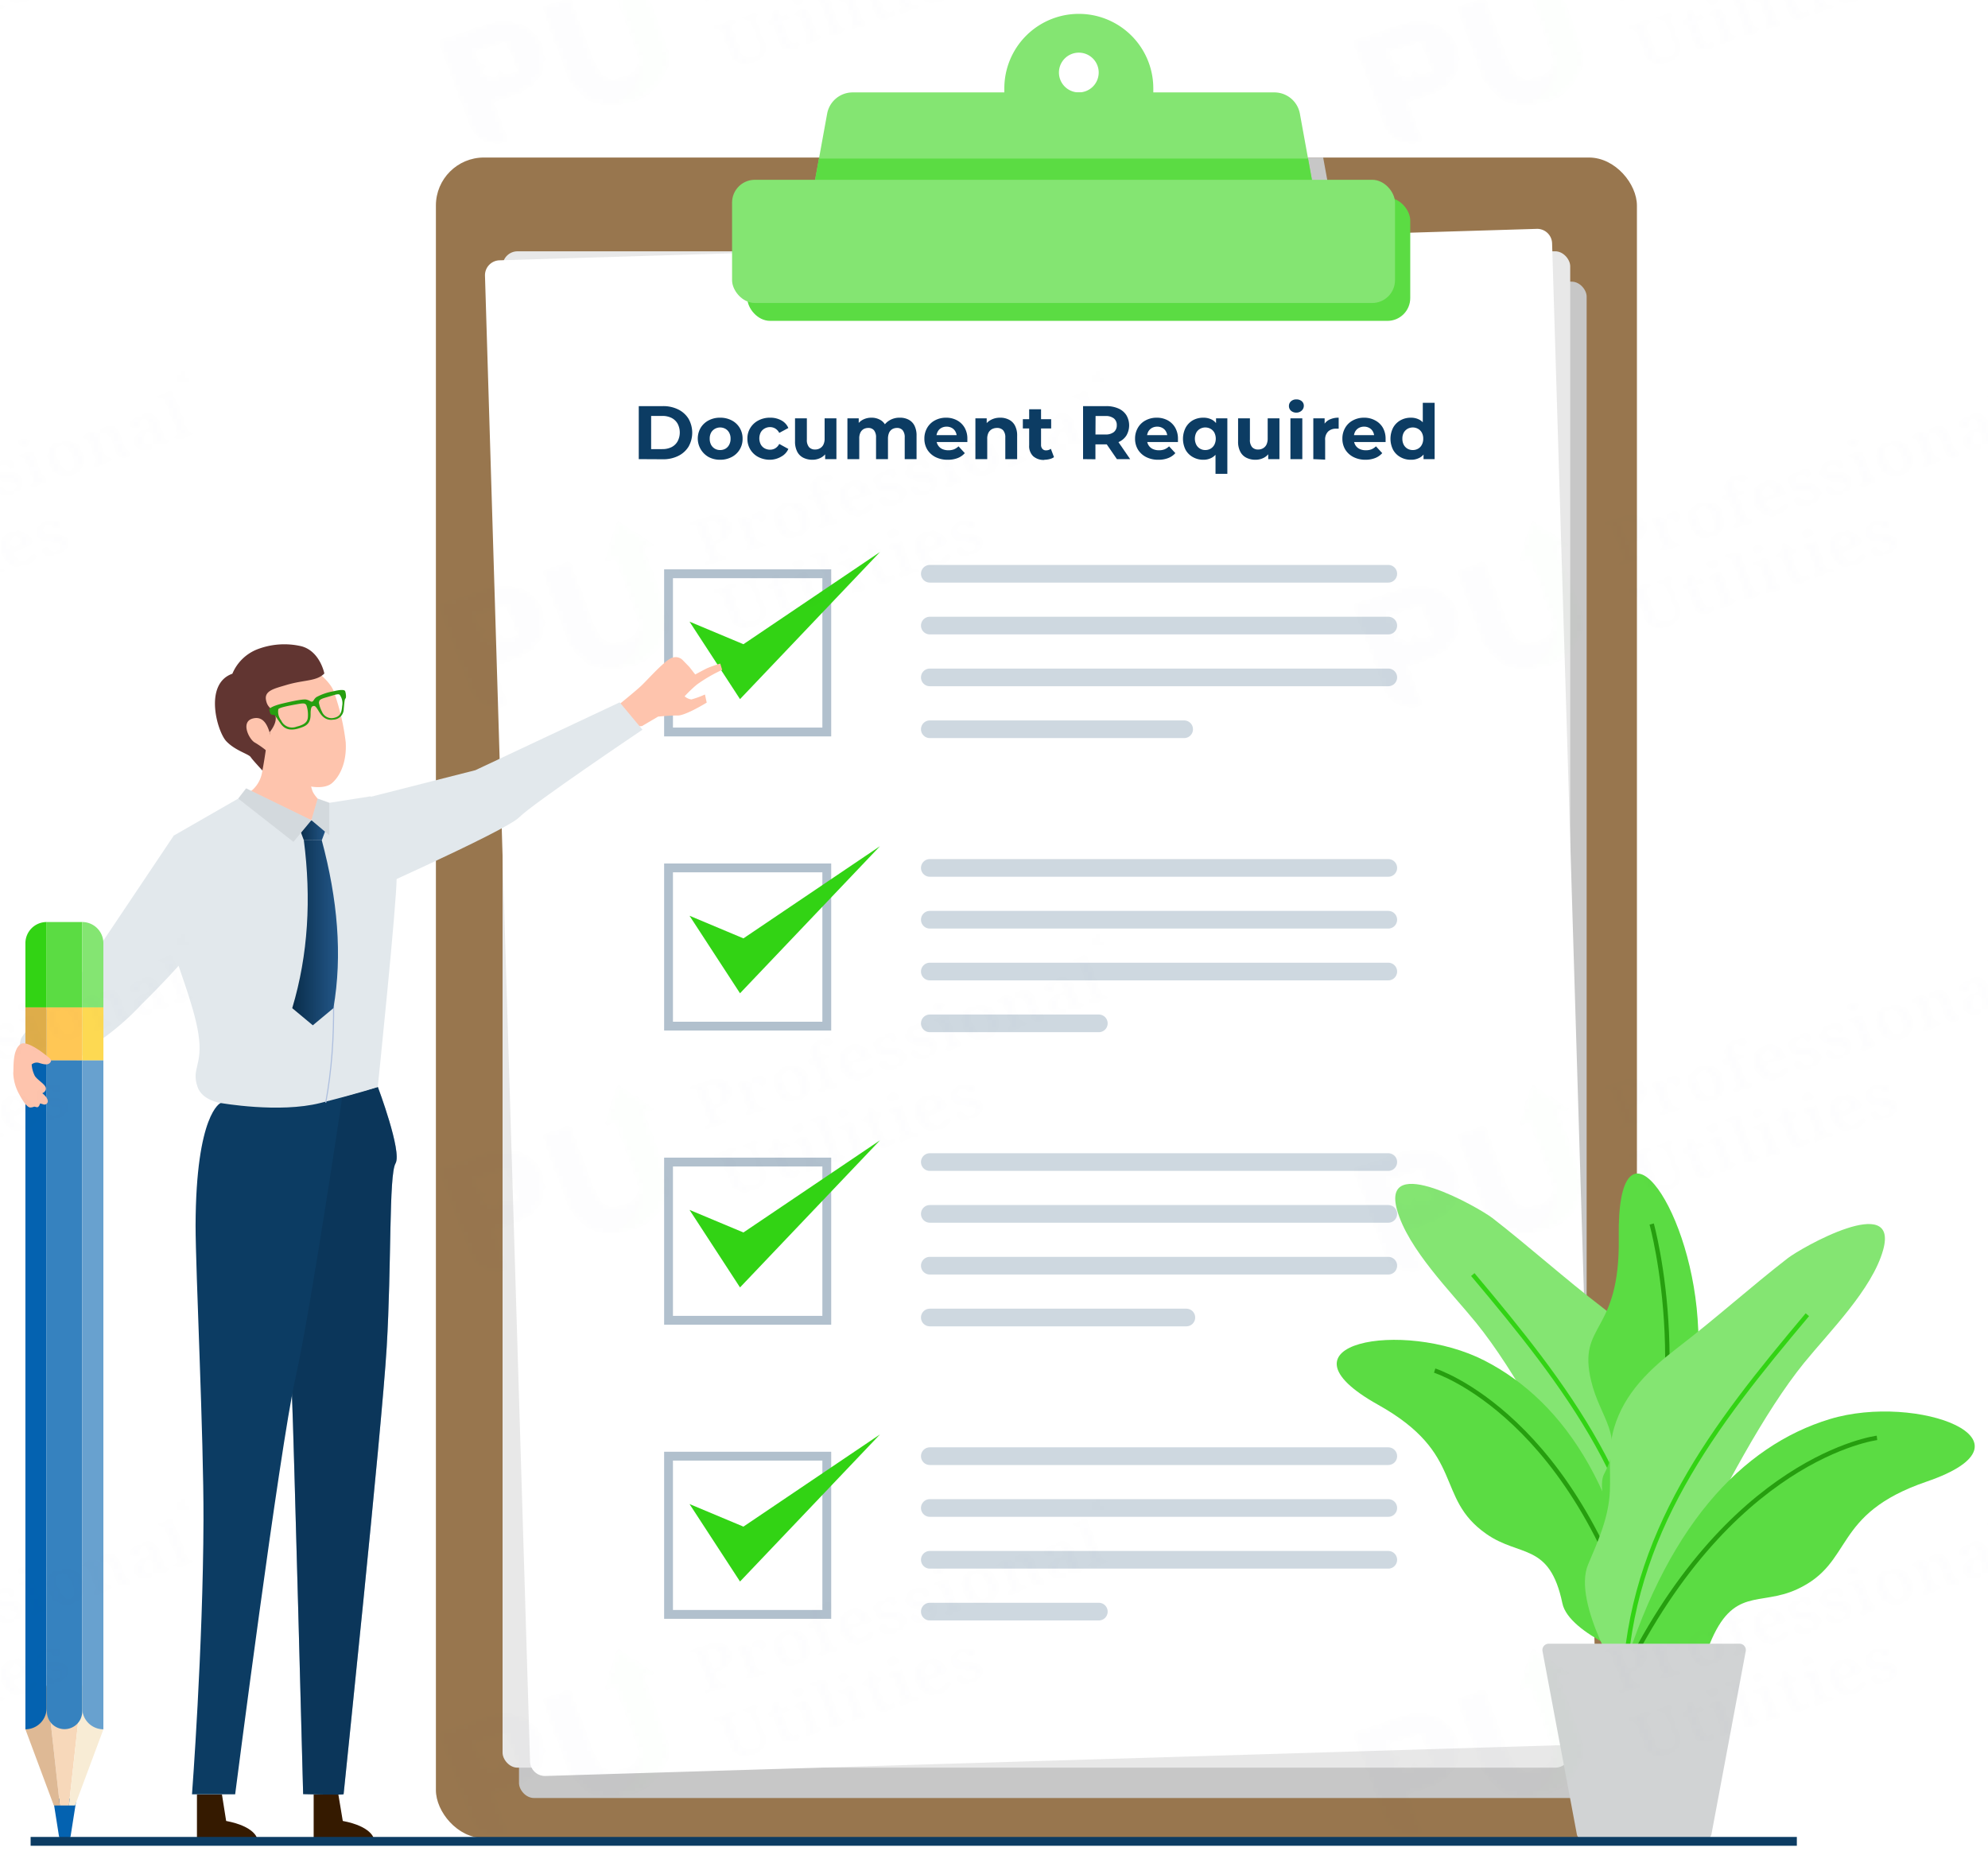 <svg xmlns="http://www.w3.org/2000/svg" xmlns:xlink="http://www.w3.org/1999/xlink" viewBox="0 0 450 420"><defs><linearGradient id="New_Gradient_Swatch_2" x1="67.75" y1="187.99" x2="73.87" y2="187.99" gradientUnits="userSpaceOnUse"><stop offset="0" stop-color="#092d4a"/><stop offset="1" stop-color="#235789"/></linearGradient><linearGradient id="New_Gradient_Swatch_2-2" x1="66.15" y1="211.17" x2="76.51" y2="211.17" xlink:href="#New_Gradient_Swatch_2"/><pattern id="New_Pattern" data-name="New Pattern" width="229.58" height="151.36" patternTransform="translate(279.15 -324.79) scale(0.9 0.84)" patternUnits="userSpaceOnUse" viewBox="0 0 229.58 151.37"><rect width="229.58" height="151.36" fill="none"/><path d="M56.18,95.25a10.41,10.41,0,0,1,.44,5.17,9.08,9.08,0,0,1-2.44,4.74,13.2,13.2,0,0,1-1.93,1.63,16.07,16.07,0,0,1-3.74,1.82L44,110.19l3.74,10.73a12.17,12.17,0,0,1-2.05.4,6.43,6.43,0,0,1-1.75,0,6.68,6.68,0,0,1-3.68-1.66,8.88,8.88,0,0,1-2.51-3.89L30,93.56l11.8-4.11a14.28,14.28,0,0,1,6.49-.87,8.79,8.79,0,0,1,4.91,2.11A10.53,10.53,0,0,1,56.18,95.25Zm-6.27,6.55-2.73-7.87-7.84,2.73,1.24,3.54,1.81-.62-1.25,2.57h0l3.39,1.64.25-.52,1-2.06.63,1.81L50,101.79Z" fill="#0c3c63"/><path d="M80,96.69a13.06,13.06,0,0,1,.47,6.71,11.3,11.3,0,0,1-3.1,5.72A12.38,12.38,0,0,1,75.05,111,15.74,15.74,0,0,1,72,111a10.87,10.87,0,0,1-5.81-2.62,13.94,13.94,0,0,1-3.66-5.4l-.27-.78L56.07,84.44l7.23-2.52,6.18,17.76a6.14,6.14,0,0,0,2.74,3.65,1.27,1.27,0,0,0,.33.16,4.71,4.71,0,0,0,3.13.19c.29-.07.58-.17.86-.26a5.36,5.36,0,0,0,3.4-2.78A5.49,5.49,0,0,0,80,96.69Z" fill="#0c3c63"/><path d="M75,70.69l-3.14,12,2.52-2,5.36,15.38c.07.21.14.43.21.6a13.07,13.07,0,0,1,.46,6.71,11.28,11.28,0,0,1-3.09,5.73A12.65,12.65,0,0,1,75,111a16.13,16.13,0,0,0,3-.6l.71-.24a15.36,15.36,0,0,0,5.89-3.61,11.82,11.82,0,0,0,3.1-5.72,13.32,13.32,0,0,0-.65-7.33L81.71,78.1H85Z" fill="#2cd717"/><path d="M41.17,102.14Z" fill="#0c3c63"/><path d="M102.8,70.44a3,3,0,0,0-1.2-.82,4.18,4.18,0,0,0-1.62-.19,7.22,7.22,0,0,0-2,.43L93,71.6l.3.85.67-.24a1.3,1.3,0,0,1,.33-.07.62.62,0,0,1,.61.26,1.37,1.37,0,0,1,.26.51l2.71,7.8a2.74,2.74,0,0,1,.13.59,1.33,1.33,0,0,1-.07.38,1.06,1.06,0,0,1-.23.24,1.11,1.11,0,0,1-.31.15l-.67.23.31.89,5.92-2.07-.3-.85-1,.35a1.32,1.32,0,0,1-.33.08.76.76,0,0,1-.34,0,.8.8,0,0,1-.27-.22,2.3,2.3,0,0,1-.25-.47l-.9-2.59.57-.19a7.22,7.22,0,0,0,2.12-1.1,4.53,4.53,0,0,0,1.21-1.33,3.47,3.47,0,0,0,.39-1.49,4.12,4.12,0,0,0-.24-1.51A3,3,0,0,0,102.8,70.44Zm-5.41.77L98,71a2.07,2.07,0,0,1,1-.18,1.16,1.16,0,0,1,.76.25,2.1,2.1,0,0,1,.63.66,7.16,7.16,0,0,1,.5,1.09,5.11,5.11,0,0,1,.32,1.28,2.52,2.52,0,0,1-.09,1,1.62,1.62,0,0,1-.51.69,3.36,3.36,0,0,1-1,.5l-.39.14Z" fill="#0c3c63"/><path d="M112.39,76.87l-.53.18a1.57,1.57,0,0,1-.48.13.79.79,0,0,1-.4,0,.59.59,0,0,1-.36-.23,3.4,3.4,0,0,1-.27-.54l-1-2.8-.16-.46a3,3,0,0,1-.13-.6,3,3,0,0,1,0-1.19,1.93,1.93,0,0,1,.23-.48.91.91,0,0,1,.45-.32.55.55,0,0,1,.41-.06.89.89,0,0,1,.34.16,1,1,0,0,1,.29.38,3,3,0,0,1,.24.59,2.53,2.53,0,0,0,1.38-1,1.49,1.49,0,0,0,.12-1.35,1.31,1.31,0,0,0-.8-.84,2.45,2.45,0,0,0-1.54.14,3.7,3.7,0,0,0-.82.41,1.86,1.86,0,0,0-.54.5,2.52,2.52,0,0,0-.3.62,7.11,7.11,0,0,0-.13.76l-.07,0-.76-1.17-3.3,1.15.3.85h0a3,3,0,0,1,.51-.14,1,1,0,0,1,.41,0,.91.91,0,0,1,.37.27,4.53,4.53,0,0,1,.27.54l1.65,4.75a1.91,1.91,0,0,1,.1.64.79.79,0,0,1-.12.44,1.38,1.38,0,0,1-.34.28,2.5,2.5,0,0,1-.49.2l0,0,.29.85,5.42-1.89Z" fill="#0c3c63"/><path d="M122.19,67.38a3.71,3.71,0,0,0-1.34-1.12,3.46,3.46,0,0,0-1.61-.4,4.91,4.91,0,0,0-1.83.32,4.28,4.28,0,0,0-2.77,2.2,5.05,5.05,0,0,0,.12,3.77,5.85,5.85,0,0,0,1,1.89A3.4,3.4,0,0,0,117,75.17a3.33,3.33,0,0,0,1.61.39,4.91,4.91,0,0,0,1.83-.32A4.41,4.41,0,0,0,123.24,73a5.21,5.21,0,0,0-.13-3.81A8.61,8.61,0,0,0,122.19,67.38Zm-5.49,2.35a4.06,4.06,0,0,1-.1-1.2,1.57,1.57,0,0,1,.31-.82,1.68,1.68,0,0,1,1.59-.56,1.37,1.37,0,0,1,.75.46,3.81,3.81,0,0,1,.67,1,13.77,13.77,0,0,1,.64,1.48,7.67,7.67,0,0,1,.46,1.55,4.4,4.4,0,0,1,.1,1.2,1.4,1.4,0,0,1-1,1.34,1.37,1.37,0,0,1-.85.06,1.51,1.51,0,0,1-.77-.49,4,4,0,0,1-.66-1,10.29,10.29,0,0,1-.64-1.49C117,70.73,116.83,70.24,116.7,69.73Z" fill="#0c3c63"/><path d="M131.58,71.18l-.29-.85-.75.26a1.67,1.67,0,0,1-.4.1,1.29,1.29,0,0,1-.44,0,.82.82,0,0,1-.39-.22,1.89,1.89,0,0,1-.31-.53l-2-5.67,2.23-.77-.38-1.1-2.23.77-.31-.88a9.34,9.34,0,0,1-.29-.94,4.48,4.48,0,0,1-.06-.65,1.37,1.37,0,0,1,.12-.44.71.71,0,0,1,.32-.23.56.56,0,0,1,.44,0,.76.76,0,0,1,.36.23,2.55,2.55,0,0,1,.29.38,2.13,2.13,0,0,1,.18.41,3.37,3.37,0,0,0,1.4-.77.89.89,0,0,0,.21-1,1.21,1.21,0,0,0-.3-.42,1,1,0,0,0-.56-.24,4.85,4.85,0,0,0-.94,0,8.5,8.5,0,0,0-1.34.35,5.79,5.79,0,0,0-1.42.73,3,3,0,0,0-.8,1,2.27,2.27,0,0,0-.26,1.2,5.9,5.9,0,0,0,.29,1.41l.21.6-1.45.51.38,1.09,1.45-.5,2,5.67a1.06,1.06,0,0,1,.09.6.89.89,0,0,1-.17.42,2.26,2.26,0,0,1-.35.28,1.56,1.56,0,0,1-.37.17l-.36.12.3.85Z" fill="#0c3c63"/><path d="M138.31,68.72a3.79,3.79,0,0,0,.86-.74,2,2,0,0,0,.41-.78,1.65,1.65,0,0,0-.06-.73.87.87,0,0,0-.7-.63,2.06,2.06,0,0,1-.17.65,2,2,0,0,1-.35.6,2.34,2.34,0,0,1-.53.51A3.27,3.27,0,0,1,137,68a2.09,2.09,0,0,1-.94.14,1.93,1.93,0,0,1-.88-.34,2.43,2.43,0,0,1-.75-.81,6.53,6.53,0,0,1-.67-1.35l5.31-1.85-.28-.82a4.86,4.86,0,0,0-.84-1.61,3.25,3.25,0,0,0-1.17-.95,3.49,3.49,0,0,0-1.46-.32,5.23,5.23,0,0,0-3.28,1.18,3.8,3.8,0,0,0-1,1.33,3.93,3.93,0,0,0-.27,1.73,6.77,6.77,0,0,0,.42,2.11,7.18,7.18,0,0,0,.93,1.78,4.3,4.3,0,0,0,1.31,1.14,3.66,3.66,0,0,0,1.62.43,5.59,5.59,0,0,0,1.92-.31A3.29,3.29,0,0,0,138.31,68.72Zm-4.22-7.23a.67.67,0,0,1,.63,0,1.19,1.19,0,0,1,.57.39,3.73,3.73,0,0,1,.51.78,9.55,9.55,0,0,1,.45,1.07l-2.8,1a4.42,4.42,0,0,1-.23-2.15,1.31,1.31,0,0,1,.87-1Z" fill="#0c3c63"/><path d="M146.5,66a3.69,3.69,0,0,0,.9-.95,2.3,2.3,0,0,0,.37-1.12,3.18,3.18,0,0,0-.17-1.3,2.4,2.4,0,0,0-.5-.86,2.6,2.6,0,0,0-.75-.53,2.55,2.55,0,0,0-1-.3,6.19,6.19,0,0,0-1.14-.08,7.85,7.85,0,0,1-1.25,0,5.27,5.27,0,0,1-.81-.15,1.29,1.29,0,0,1-.49-.27,1.07,1.07,0,0,1-.26-.42,1.05,1.05,0,0,1-.05-.47.86.86,0,0,1,.18-.41,2.24,2.24,0,0,1,.36-.33,2.29,2.29,0,0,1,.47-.24,1.42,1.42,0,0,1,1.22.09,2.1,2.1,0,0,1,.8,1.15,2.08,2.08,0,0,0,1.18-.73,1.12,1.12,0,0,0,.09-1,1.1,1.1,0,0,0-.32-.49,1.2,1.2,0,0,0-.67-.32,2.88,2.88,0,0,0-1-.05,6.13,6.13,0,0,0-1.36.32,5.15,5.15,0,0,0-1.37.63A3.32,3.32,0,0,0,140,59a2.43,2.43,0,0,0-.28,2.28,3.6,3.6,0,0,0,.51.89,3,3,0,0,0,.79.56,2.92,2.92,0,0,0,1.07.31,8.79,8.79,0,0,0,1.34.09c.44,0,.8,0,1.09.06a2.06,2.06,0,0,1,.73.14,1.17,1.17,0,0,1,.72.7,1,1,0,0,1-.12.92,1.64,1.64,0,0,1-.41.42,6.66,6.66,0,0,1-.72.33,1.67,1.67,0,0,1-.76.1,1.85,1.85,0,0,1-.71-.22,2.05,2.05,0,0,1-.59-.55,3.26,3.26,0,0,1-.47-.88,1.93,1.93,0,0,0-.44.2,1.27,1.27,0,0,0-.44.35,2.26,2.26,0,0,0-.25.52,1.26,1.26,0,0,0,.08.69,1.91,1.91,0,0,0,.43.68,1.68,1.68,0,0,0,.78.41,3.77,3.77,0,0,0,1.16,0,7.07,7.07,0,0,0,1.54-.37A10.72,10.72,0,0,0,146.5,66Z" fill="#0c3c63"/><path d="M154.4,63.23a3.26,3.26,0,0,0,.9-.95,2.23,2.23,0,0,0,.37-1.12,3,3,0,0,0-.17-1.29A2.19,2.19,0,0,0,155,59a2.55,2.55,0,0,0-.74-.53,2.66,2.66,0,0,0-1-.3,6.19,6.19,0,0,0-1.14-.08,7.9,7.9,0,0,1-1.25,0,4.47,4.47,0,0,1-.81-.16,1.36,1.36,0,0,1-.49-.26,1,1,0,0,1-.26-.43.88.88,0,0,1,0-.46.93.93,0,0,1,.17-.42,1.8,1.8,0,0,1,.36-.32,2.07,2.07,0,0,1,.47-.24,1.45,1.45,0,0,1,1.23.09,2.09,2.09,0,0,1,.79,1.15,2.36,2.36,0,0,0,1.18-.73,1.14,1.14,0,0,0,.1-1,1.15,1.15,0,0,0-.33-.48,1.2,1.2,0,0,0-.67-.32,2.88,2.88,0,0,0-1-.05,5.73,5.73,0,0,0-1.36.32,5.29,5.29,0,0,0-1.37.63,3.32,3.32,0,0,0-.94.85,2.81,2.81,0,0,0-.42,1.06,2.67,2.67,0,0,0,.15,1.22,3.06,3.06,0,0,0,.51.89,2.85,2.85,0,0,0,.79.56,3,3,0,0,0,1.06.31,8.79,8.79,0,0,0,1.34.09c.44,0,.81,0,1.09.05a2.32,2.32,0,0,1,.73.15,1.15,1.15,0,0,1,.45.28,1,1,0,0,1,.27.42,1,1,0,0,1,0,.46,1.48,1.48,0,0,1-.16.46,1.37,1.37,0,0,1-.41.42,4.25,4.25,0,0,1-.68.31,1.68,1.68,0,0,1-.76.11,1.79,1.79,0,0,1-.72-.23,2.18,2.18,0,0,1-.59-.55,3,3,0,0,1-.46-.87,2,2,0,0,0-.45.2,1.13,1.13,0,0,0-.43.35,1.14,1.14,0,0,0-.17,1.21,1.91,1.91,0,0,0,.43.68,1.68,1.68,0,0,0,.78.41,4.1,4.1,0,0,0,1.16,0,8.06,8.06,0,0,0,1.54-.38A8.72,8.72,0,0,0,154.4,63.23Z" fill="#0c3c63"/><path d="M157.11,61.3l.29.85,5.18-1.8-.3-.85-.18.06a1.38,1.38,0,0,1-.4.1,1.29,1.29,0,0,1-.44,0,.82.82,0,0,1-.39-.22,1.51,1.51,0,0,1-.31-.53l-2.37-6.8-3.82,1.33.29.85.18-.06a1.8,1.8,0,0,1,.4-.1,1.28,1.28,0,0,1,.44,0,2.48,2.48,0,0,1,.4.22,1.55,1.55,0,0,1,.29.49l1.71,4.93a1.06,1.06,0,0,1,.09.6.89.89,0,0,1-.17.42,2.2,2.2,0,0,1-.34.28,1.63,1.63,0,0,1-.38.17Zm-2.27-10.38a1,1,0,0,0,.41.26,1,1,0,0,0,.5.06,1.84,1.84,0,0,0,1.06-.37,1,1,0,0,0,.39-.37.87.87,0,0,0,.2-.47A1.5,1.5,0,0,0,157,49a1.15,1.15,0,0,0-.45-.24,1.06,1.06,0,0,0-.53,0,1.84,1.84,0,0,0-1.06.37,1.23,1.23,0,0,0-.36.36,1.08,1.08,0,0,0-.16.45,1.54,1.54,0,0,0,.08.57A1.44,1.44,0,0,0,154.84,50.92Z" fill="#0c3c63"/><path d="M169.57,50.88a3.8,3.8,0,0,0-1.34-1.12,3.33,3.33,0,0,0-1.61-.39,5,5,0,0,0-1.84.32A4.26,4.26,0,0,0,162,51.88a5.08,5.08,0,0,0,.12,3.78,5.63,5.63,0,0,0,1,1.88,3.8,3.8,0,0,0,1.34,1.12,3.46,3.46,0,0,0,1.61.4,5.35,5.35,0,0,0,1.83-.32,4.45,4.45,0,0,0,2.76-2.24,5.19,5.19,0,0,0-.13-3.8A5.88,5.88,0,0,0,169.57,50.88Zm-5.46,2.34A4,4,0,0,1,164,52a1.5,1.5,0,0,1,2.65-.92,3.81,3.81,0,0,1,.67,1,12,12,0,0,1,.64,1.48,7.67,7.67,0,0,1,.46,1.55,4.43,4.43,0,0,1,.1,1.2,1.4,1.4,0,0,1-1,1.34,1.24,1.24,0,0,1-.85.06,1.51,1.51,0,0,1-.77-.49,4,4,0,0,1-.66-1,10.67,10.67,0,0,1-.64-1.48C164.42,54.22,164.28,53.72,164.11,53.22Z" fill="#0c3c63"/><path d="M183.22,53.12l-.29-.85h0a3,3,0,0,1-.51.14.68.68,0,0,1-.4,0,.78.78,0,0,1-.34-.28,1.84,1.84,0,0,1-.28-.58l-1.31-3.75a4.93,4.93,0,0,0-.67-1.36,2.76,2.76,0,0,0-.86-.77,2.34,2.34,0,0,0-1.05-.27,4.22,4.22,0,0,0-1.2.22,4.76,4.76,0,0,0-.69.28,2.41,2.41,0,0,0-.58.4,2.5,2.5,0,0,0-.42.62,2.94,2.94,0,0,0-.27.93l-.07,0-.62-1.09L170.22,48l.31.89h0a3,3,0,0,1,.51-.14.69.69,0,0,1,.4,0,.54.54,0,0,1,.36.23,2.73,2.73,0,0,1,.26.51l1.68,4.82a1.78,1.78,0,0,1,.1.64,1,1,0,0,1-.16.45,1.38,1.38,0,0,1-.34.28,2.66,2.66,0,0,1-.48.2l0,0,.3.85,5-1.74-.29-.85h0a3,3,0,0,1-.51.14.92.92,0,0,1-.4,0,.64.64,0,0,1-.36-.23,3.5,3.5,0,0,1-.26-.51l-1.08-3.12a8.32,8.32,0,0,1-.26-1,5.57,5.57,0,0,1,0-.9,1.5,1.5,0,0,1,.23-.72,1.35,1.35,0,0,1,1.25-.51,1.68,1.68,0,0,1,.54.29,2.07,2.07,0,0,1,.44.6,6.64,6.64,0,0,1,.4.89l1.86,5.35Z" fill="#0c3c63"/><path d="M186.24,43.41a1.15,1.15,0,0,1,.45.28,1.82,1.82,0,0,1,.35.55,5.22,5.22,0,0,1,.3.73l.31.89-1.34.5A5.33,5.33,0,0,0,183.82,48a2.36,2.36,0,0,0-.25,2.27,3.83,3.83,0,0,0,.62,1.09A2.23,2.23,0,0,0,185,52a2.38,2.38,0,0,0,1,.21,3.24,3.24,0,0,0,1-.2,3.38,3.38,0,0,0,.75-.34,3.35,3.35,0,0,0,.52-.46,2.8,2.8,0,0,0,.36-.56c.08-.23.2-.47.3-.74l.14,0,.71,1,3-1-.3-.85-.07,0a2.5,2.5,0,0,1-.49.09.54.54,0,0,1-.34-.08,1.18,1.18,0,0,1-.27-.31,3.35,3.35,0,0,1-.23-.55L189.7,44a4.43,4.43,0,0,0-.66-1.2,2.37,2.37,0,0,0-.93-.63,3.18,3.18,0,0,0-1.23-.09,8.81,8.81,0,0,0-2.81.94,4.28,4.28,0,0,0-1,.65,3.83,3.83,0,0,0-.53.78,1.09,1.09,0,0,0,0,.85,1,1,0,0,0,.86.65,4.11,4.11,0,0,0,1.72-.32,2.59,2.59,0,0,1-.21-.72,1.5,1.5,0,0,1,0-.63.91.91,0,0,1,.67-.79A1.09,1.09,0,0,1,186.24,43.41Zm-.2,6.07a2.82,2.82,0,0,1-.15-.79A1.28,1.28,0,0,1,186,48a1.41,1.41,0,0,1,.41-.54,3.12,3.12,0,0,1,.76-.43l.73-.29.42,1.2a3.81,3.81,0,0,1,.19.89,2.84,2.84,0,0,1-.09.75,2,2,0,0,1-.35.6,1.47,1.47,0,0,1-.59.36.79.79,0,0,1-.83-.11,2.19,2.19,0,0,1-.59-1Z" fill="#0c3c63"/><path d="M193.35,48.68l.3.85,5.17-1.8-.29-.85-.18.06a1.8,1.8,0,0,1-.4.1,1.29,1.29,0,0,1-.44,0,.82.82,0,0,1-.39-.22,1.51,1.51,0,0,1-.31-.53l-3.63-10.41-3.82,1.33.28.81.18-.06a1.38,1.38,0,0,1,.4-.1,1.29,1.29,0,0,1,.44,0,2.36,2.36,0,0,1,.39.22,1.47,1.47,0,0,1,.3.49l3,8.58a1.42,1.42,0,0,1,.09.6.89.89,0,0,1-.17.42,2.2,2.2,0,0,1-.34.28,1.84,1.84,0,0,1-.38.17Z" fill="#0c3c63"/><path d="M110.8,85.65l-4.26,1.48.3.85.67-.24a1.28,1.28,0,0,1,.34-.07.91.91,0,0,1,.33,0,.93.93,0,0,1,.27.22,1.37,1.37,0,0,1,.26.51l2.22,6.38a3.76,3.76,0,0,1,.19,1.12,1.73,1.73,0,0,1-.2.91,2,2,0,0,1-.59.68,3.44,3.44,0,0,1-1,.49,3.17,3.17,0,0,1-1,.24,2.48,2.48,0,0,1-.88-.13,2.33,2.33,0,0,1-.75-.57,3.11,3.11,0,0,1-.57-1.08L104,90.21a2.69,2.69,0,0,1-.12-.59,1.76,1.76,0,0,1,.06-.38.63.63,0,0,1,.2-.23,1,1,0,0,1,.31-.14l.67-.24-.29-.85-5.6,2,.29.85.71-.25a1.21,1.21,0,0,1,.33-.07,1.11,1.11,0,0,1,.3,0,1,1,0,0,1,.28.22,1.51,1.51,0,0,1,.25.51l2.17,6.24a4.47,4.47,0,0,0,.91,1.59,2.92,2.92,0,0,0,1.29.82,3.94,3.94,0,0,0,1.63.15,8.86,8.86,0,0,0,2-.46,6.62,6.62,0,0,0,1.76-.89,3.78,3.78,0,0,0,1-1.15,2.5,2.5,0,0,0,.36-1.36,4.3,4.3,0,0,0-.26-1.54L110,88.1a2.69,2.69,0,0,1-.12-.59,1.31,1.31,0,0,1,.06-.38.63.63,0,0,1,.2-.23,1,1,0,0,1,.31-.14l.71-.25Z" fill="#0c3c63"/><path d="M118.94,94.21a1.76,1.76,0,0,1-.61-1l-1.76-5,2.09-.72-.38-1.1-2.09.73-.7-2-1.35.47a3.86,3.86,0,0,1-.19,1.85,2.94,2.94,0,0,1-.51.69,2.17,2.17,0,0,1-.85.54l.29.81,1.24-.43,1.82,5.25a5,5,0,0,0,.6,1.14,1.84,1.84,0,0,0,.73.62,1.64,1.64,0,0,0,.89.16,3.32,3.32,0,0,0,1-.2,7.12,7.12,0,0,0,.76-.31c.2-.11.44-.23.6-.33A2.26,2.26,0,0,0,121,95a2,2,0,0,0,.3-.27L121,93.71a4.23,4.23,0,0,1-.49.29,4.35,4.35,0,0,1-.59.25A1.1,1.1,0,0,1,118.94,94.21Z" fill="#0c3c63"/><path d="M121.93,93.89l-.18.06.3.85,5.17-1.8-.29-.85-.18.06a1.38,1.38,0,0,1-.4.1.82.82,0,0,1-.44,0,1,1,0,0,1-.4-.23,1.65,1.65,0,0,1-.3-.53l-2.37-6.8L119,86.08l.3.85.18-.06a1.8,1.8,0,0,1,.4-.1,1.29,1.29,0,0,1,.44,0,1.11,1.11,0,0,1,.38.18,1.59,1.59,0,0,1,.29.5l1.72,4.92a1.67,1.67,0,0,1,.09.61.85.85,0,0,1-.17.41,2.1,2.1,0,0,1-.34.28,1.43,1.43,0,0,1-.38.17Zm-2.42-10.36a1.05,1.05,0,0,0,.41.25,1.07,1.07,0,0,0,.5.07,1.91,1.91,0,0,0,1.06-.37,1.09,1.09,0,0,0,.39-.38.87.87,0,0,0,.2-.46,1.79,1.79,0,0,0-.08-.57,1.81,1.81,0,0,0-.29-.5,1.29,1.29,0,0,0-.45-.24,1.06,1.06,0,0,0-.53,0,1.91,1.91,0,0,0-1.06.37,1.23,1.23,0,0,0-.36.36,1.2,1.2,0,0,0-.16.45,1.52,1.52,0,0,0,.08.57A1.59,1.59,0,0,0,119.51,83.53Z" fill="#0c3c63"/><path d="M127.65,91.82l-.18.06.29.85,5.18-1.8-.3-.85-.18.06a1.74,1.74,0,0,1-.84.1,1,1,0,0,1-.39-.22,1.89,1.89,0,0,1-.3-.53L127.3,79.07l-3.83,1.33.3.85.17-.06a1.45,1.45,0,0,1,.41-.1,1.3,1.3,0,0,1,.44,0,2.85,2.85,0,0,1,.39.22,1.59,1.59,0,0,1,.29.5l3,8.57a1.67,1.67,0,0,1,.09.61.93.93,0,0,1-.17.42,2,2,0,0,1-.34.27,1.17,1.17,0,0,1-.38.17Z" fill="#0c3c63"/><path d="M133.38,89.9l-.18.07.29.85L138.67,89l-.3-.85-.18.07a1.67,1.67,0,0,1-.4.1,1.6,1.6,0,0,1-.44,0,.82.82,0,0,1-.39-.22,1.89,1.89,0,0,1-.31-.53l-2.36-6.8-3.83,1.33.3.85.17-.06a1.38,1.38,0,0,1,.4-.1,1.3,1.3,0,0,1,.44,0,1.41,1.41,0,0,1,.39.19,1.55,1.55,0,0,1,.29.49l1.71,4.93a1.42,1.42,0,0,1,.09.6.89.89,0,0,1-.17.42,2.2,2.2,0,0,1-.34.28,1.84,1.84,0,0,1-.38.17ZM131,79.54a1,1,0,0,0,.41.26.94.94,0,0,0,.5.06,2.68,2.68,0,0,0,.55-.11,2.73,2.73,0,0,0,.51-.26,1.22,1.22,0,0,0,.38-.37.8.8,0,0,0,.2-.47,1.46,1.46,0,0,0-.37-1.06.94.94,0,0,0-.44-.24,1.24,1.24,0,0,0-.54-.06,3.15,3.15,0,0,0-.55.12,3.44,3.44,0,0,0-.51.25,1.25,1.25,0,0,0-.35.37,1,1,0,0,0-.16.45,1.54,1.54,0,0,0,.08.57A.73.73,0,0,0,131,79.54Z" fill="#0c3c63"/><path d="M142.68,86a1.76,1.76,0,0,1-.61-1l-1.76-5,2.1-.73-.39-1.1-2.09.73-.7-2-1.35.47a3.85,3.85,0,0,1-.19,1.85,3,3,0,0,1-.51.7,2.15,2.15,0,0,1-.85.53l.29.82,1.27-.45L139.72,86a4.59,4.59,0,0,0,.6,1.14,1.84,1.84,0,0,0,.73.62,2,2,0,0,0,.89.16,3.26,3.26,0,0,0,1-.2,5.63,5.63,0,0,0,.77-.31l.6-.32a4.16,4.16,0,0,0,.45-.32,1.1,1.1,0,0,0,.3-.26l-.37-1.07c-.13.09-.33.2-.49.29a3.17,3.17,0,0,1-.59.25A1.12,1.12,0,0,1,142.68,86Z" fill="#0c3c63"/><path d="M145.67,85.62l-.18.06.3.85,5.17-1.8-.29-.85-.18.06a1.38,1.38,0,0,1-.4.1,1.3,1.3,0,0,1-.44,0,.84.84,0,0,1-.4-.22,1.65,1.65,0,0,1-.3-.53l-2.37-6.8-3.83,1.33.3.85.18-.06a1.38,1.38,0,0,1,.4-.1,1.3,1.3,0,0,1,.44,0,1.35,1.35,0,0,1,.38.19,1.44,1.44,0,0,1,.29.49l1.72,4.93a1.59,1.59,0,0,1,.09.6.89.89,0,0,1-.17.42,2.2,2.2,0,0,1-.34.28,1.84,1.84,0,0,1-.38.17ZM143,74.77a1.55,1.55,0,0,0,.29.49,1,1,0,0,0,.41.26,1.06,1.06,0,0,0,.5.06,1.91,1.91,0,0,0,1.06-.37,1.16,1.16,0,0,0,.39-.37.87.87,0,0,0,.2-.47,1.79,1.79,0,0,0-.08-.57,1.55,1.55,0,0,0-.29-.49,1,1,0,0,0-.45-.24,1.19,1.19,0,0,0-.53-.06,1.91,1.91,0,0,0-1.06.37,1.54,1.54,0,0,0-.36.36,1.19,1.19,0,0,0-.16.46,1.79,1.79,0,0,0,.08.57Z" fill="#0c3c63"/><path d="M157.58,82.39a3.5,3.5,0,0,0,.85-.73,2,2,0,0,0,.41-.78,1.56,1.56,0,0,0-.06-.74.87.87,0,0,0-.7-.63,2.13,2.13,0,0,1-.16.66,2.1,2.1,0,0,1-.35.6,2.15,2.15,0,0,1-.54.5,3.46,3.46,0,0,1-.74.38,2.15,2.15,0,0,1-.95.13,1.88,1.88,0,0,1-.87-.33,2.46,2.46,0,0,1-.76-.81,6.61,6.61,0,0,1-.67-1.36l5.31-1.85-.29-.85a4.86,4.86,0,0,0-.84-1.61A3.22,3.22,0,0,0,156,74a3,3,0,0,0-1.46-.33,5.34,5.34,0,0,0-3.29,1.18,3.9,3.9,0,0,0-1,1.33,4.12,4.12,0,0,0-.28,1.73,7.46,7.46,0,0,0,.42,2.12,7.21,7.21,0,0,0,.94,1.78,4.26,4.26,0,0,0,1.31,1.13,3.41,3.41,0,0,0,1.62.43,5.59,5.59,0,0,0,1.92-.31A5.82,5.82,0,0,0,157.58,82.39Zm-4.27-7.33a1,1,0,0,1,.68,0,1.3,1.3,0,0,1,.58.39,3.17,3.17,0,0,1,.49.74c.16.35.32.69.46,1.08l-2.8,1a4,4,0,0,1-.27-2.13,1.28,1.28,0,0,1,.86-1Z" fill="#0c3c63"/><path d="M165.72,79.64a3.7,3.7,0,0,0,.9-1,2.25,2.25,0,0,0,.36-1.12,3,3,0,0,0-.17-1.29,2.12,2.12,0,0,0-.5-.86,2.29,2.29,0,0,0-.74-.54,2.79,2.79,0,0,0-1-.3,6.19,6.19,0,0,0-1.14-.08,6.71,6.71,0,0,1-1.24,0,5.06,5.06,0,0,1-.81-.15,1.29,1.29,0,0,1-.49-.27,1.09,1.09,0,0,1-.27-.42,1.05,1.05,0,0,1,0-.47.85.85,0,0,1,.17-.41,2.76,2.76,0,0,1,.36-.33,2.39,2.39,0,0,1,.48-.24,1.42,1.42,0,0,1,1.22.09,2,2,0,0,1,.79,1.12,2.37,2.37,0,0,0,1.17-.73,1.14,1.14,0,0,0,.1-1,1.1,1.1,0,0,0-.33-.48,1.14,1.14,0,0,0-.67-.32,2.87,2.87,0,0,0-1,0,6.25,6.25,0,0,0-1.36.31,5.33,5.33,0,0,0-1.37.64,3.44,3.44,0,0,0-.94.84,3,3,0,0,0-.42,1.07,2.67,2.67,0,0,0,.15,1.22,3.2,3.2,0,0,0,.51.89,3.07,3.07,0,0,0,.79.56,3.24,3.24,0,0,0,1.06.31,8.76,8.76,0,0,0,1.34.08c.44,0,.81,0,1.09.06a2.32,2.32,0,0,1,.73.15,1.13,1.13,0,0,1,.45.27,1.05,1.05,0,0,1,.27.43,1,1,0,0,1-.12.91,1.18,1.18,0,0,1-.41.42,4.27,4.27,0,0,1-.68.32,1.68,1.68,0,0,1-.76.11,2,2,0,0,1-.72-.23,2.15,2.15,0,0,1-.58-.55,2.84,2.84,0,0,1-.47-.87,2.53,2.53,0,0,0-.45.19,1.35,1.35,0,0,0-.43.35,2.14,2.14,0,0,0-.25.53,1.28,1.28,0,0,0,.08.69,2,2,0,0,0,.43.68,1.58,1.58,0,0,0,.78.4,3.48,3.48,0,0,0,1.16,0,7.21,7.21,0,0,0,1.54-.37C164.83,80.06,165.3,79.82,165.72,79.64Z" fill="#0c3c63"/><path d="M195.47,30.22a3.24,3.24,0,0,0-.55.35,3,3,0,0,0-1,1.8,2.38,2.38,0,0,0,0,1,.41.41,0,0,0,0,.22h0l.12.32.06.18a2.42,2.42,0,0,0,.42.65,2.93,2.93,0,0,0,1.64.94,3.24,3.24,0,0,0,1,0,.4.4,0,0,0,.19,0,2.89,2.89,0,0,0-.13-5.64,3,3,0,0,0-1,0,.72.72,0,0,0-.29.06l-.32.11C195.52,30.25,195.48,30.26,195.47,30.22Zm.46.52h0a2.27,2.27,0,0,1,2.91,1.41h0a2.29,2.29,0,1,1-2.91-1.41Z" fill="#0c3c63"/><path d="M197.27,32.65a.68.68,0,0,0,.23-.59.83.83,0,0,0-.15-.43,1.25,1.25,0,0,0-.25-.27.57.57,0,0,0-.39-.1,3.63,3.63,0,0,0-.59.13l-1.14.39s0,0,0,0l1,2.76s0,0,.05,0l.67-.24s0,0,0,0l-.34-1s0,0,0,0l.25-.09a.86.86,0,0,1,.33,0,.8.8,0,0,1,.22.17c.19.21.41.37.6.58,0,0,0,0,0,0l.71-.24s0,0,0-.05c-.23-.2-.47-.43-.71-.67a.63.63,0,0,0-.23-.2.61.61,0,0,0-.36-.11h0S197.25,32.7,197.27,32.65Zm-1.35-.56s0,0,0-.05l.35-.12h.15c.12,0,.18.05.26.15a.31.31,0,0,1,.08.24.33.33,0,0,1-.14.29.44.44,0,0,1-.2.11l-.28.1s0,0,0,0l-.11-.32Z" fill="#0c3c63"/><polygon points="98.47 103.65 98.9 103.5 88.09 72.46 87.66 72.61 98.47 103.65" fill="#0c3c63"/></pattern></defs><title>Documents-required-for-SAPTA-Registration
</title><g style="isolation:isolate"><g id="Layer_12" data-name="Layer 12"><rect x="98.67" y="35.66" width="271.86" height="380.46" rx="10.87" fill="#98764e"/><rect x="117.48" y="63.76" width="241.67" height="343.28" rx="3.39" fill="#c7c7c7" style="mix-blend-mode:multiply"/><rect x="113.76" y="56.89" width="241.67" height="343.28" rx="3.39" fill="#e8e8e8"/><path d="M358.25,394.93l-234.78,7.12a3.39,3.39,0,0,1-3.49-3.28L109.78,62.42a3.39,3.39,0,0,1,3.28-3.49l234.79-7.12a3.38,3.38,0,0,1,3.48,3.28l10.2,336.36A3.38,3.38,0,0,1,358.25,394.93Z" fill="#fff"/><rect x="151.33" y="129.89" width="35.82" height="35.82" fill="none" stroke="#3d6382" stroke-miterlimit="10" stroke-width="2" opacity="0.4"/><polygon points="156.08 140.73 167.51 158.27 199.19 124.97 168.28 145.84 156.08 140.73" fill="#32d314"/><line x1="210.47" y1="129.89" x2="314.25" y2="129.89" fill="none" stroke="#ced8e0" stroke-linecap="round" stroke-miterlimit="10" stroke-width="4"/><line x1="210.47" y1="141.62" x2="314.25" y2="141.62" fill="none" stroke="#ced8e0" stroke-linecap="round" stroke-miterlimit="10" stroke-width="4"/><line x1="210.47" y1="153.35" x2="314.25" y2="153.35" fill="none" stroke="#ced8e0" stroke-linecap="round" stroke-miterlimit="10" stroke-width="4"/><line x1="210.47" y1="165.09" x2="268.04" y2="165.09" fill="none" stroke="#ced8e0" stroke-linecap="round" stroke-miterlimit="10" stroke-width="4"/><rect x="151.33" y="196.48" width="35.82" height="35.82" fill="none" stroke="#3d6382" stroke-miterlimit="10" stroke-width="2" opacity="0.4"/><polygon points="156.08 207.31 167.51 224.86 199.19 191.56 168.28 212.43 156.08 207.31" fill="#32d314"/><line x1="210.47" y1="196.48" x2="314.25" y2="196.48" fill="none" stroke="#ced8e0" stroke-linecap="round" stroke-miterlimit="10" stroke-width="4"/><line x1="210.47" y1="208.21" x2="314.25" y2="208.21" fill="none" stroke="#ced8e0" stroke-linecap="round" stroke-miterlimit="10" stroke-width="4"/><line x1="210.47" y1="219.94" x2="314.25" y2="219.94" fill="none" stroke="#ced8e0" stroke-linecap="round" stroke-miterlimit="10" stroke-width="4"/><line x1="210.47" y1="231.67" x2="248.73" y2="231.67" fill="none" stroke="#ced8e0" stroke-linecap="round" stroke-miterlimit="10" stroke-width="4"/><rect x="151.33" y="263.07" width="35.82" height="35.82" fill="none" stroke="#3d6382" stroke-miterlimit="10" stroke-width="2" opacity="0.4"/><polygon points="156.08 273.9 167.51 291.45 199.19 258.15 168.28 279.01 156.08 273.9" fill="#32d314"/><line x1="210.47" y1="263.07" x2="314.25" y2="263.07" fill="none" stroke="#ced8e0" stroke-linecap="round" stroke-miterlimit="10" stroke-width="4"/><line x1="210.47" y1="274.8" x2="314.25" y2="274.8" fill="none" stroke="#ced8e0" stroke-linecap="round" stroke-miterlimit="10" stroke-width="4"/><line x1="210.47" y1="286.53" x2="314.25" y2="286.53" fill="none" stroke="#ced8e0" stroke-linecap="round" stroke-miterlimit="10" stroke-width="4"/><line x1="210.47" y1="298.26" x2="268.54" y2="298.26" fill="none" stroke="#ced8e0" stroke-linecap="round" stroke-miterlimit="10" stroke-width="4"/><rect x="151.33" y="329.65" width="35.82" height="35.82" fill="none" stroke="#3d6382" stroke-miterlimit="10" stroke-width="2" opacity="0.4"/><polygon points="156.08 340.49 167.51 358.03 199.19 324.73 168.28 345.6 156.08 340.49" fill="#32d314"/><line x1="210.47" y1="329.65" x2="314.25" y2="329.65" fill="none" stroke="#ced8e0" stroke-linecap="round" stroke-miterlimit="10" stroke-width="4"/><line x1="210.47" y1="341.38" x2="314.25" y2="341.38" fill="none" stroke="#ced8e0" stroke-linecap="round" stroke-miterlimit="10" stroke-width="4"/><line x1="210.47" y1="353.11" x2="314.25" y2="353.11" fill="none" stroke="#ced8e0" stroke-linecap="round" stroke-miterlimit="10" stroke-width="4"/><line x1="210.47" y1="364.84" x2="248.73" y2="364.84" fill="none" stroke="#ced8e0" stroke-linecap="round" stroke-miterlimit="10" stroke-width="4"/><path d="M299.51,35.66l4.74,26a5.88,5.88,0,0,1-5.79,6.92H189.92a5.87,5.87,0,0,1-5.77-6.92l4.73-26Z" fill="#c7c7c7" style="mix-blend-mode:multiply"/><path d="M295,68.59H186.47a5.87,5.87,0,0,1-5.78-6.93l6.54-35.92A5.87,5.87,0,0,1,193,20.92h95.47a5.87,5.87,0,0,1,5.77,4.82l6.54,35.92A5.87,5.87,0,0,1,295,68.59Z" fill="#84e572"/><path d="M296.09,35.89H185.38l-4.69,25.77a5.87,5.87,0,0,0,5.78,6.93H295a5.87,5.87,0,0,0,5.78-6.93Z" fill="#5bdc43"/><rect x="169.16" y="44.75" width="150.06" height="27.89" rx="5.16" fill="#5bdc43"/><rect x="165.71" y="40.7" width="150.06" height="27.89" rx="5.16" fill="#84e572"/><path d="M261.06,31.54V20a16.86,16.86,0,0,0-33.72,0V31.54ZM244.2,11.92a4.5,4.5,0,1,1-4.5,4.5A4.5,4.5,0,0,1,244.2,11.92Z" fill="#84e572"/><path d="M374.8,372.64c-2.56-.7-22.75-51.1-40.68-73.2-5.69-7-15.41-16.65-17.89-25.55-3.67-13.15,18.59-.47,21.57,1.84,8.25,6.39,16.37,13.71,24.87,20.22,6.35,4.86,12.13,10.33,14.46,18.22,1.41,4.8.75,9.34.95,14.24.25,6,2.63,11.24,4.93,16.68C386.72,353.9,374.8,372.64,374.8,372.64Z" fill="#84e572"/><path d="M333.38,288.54c21.19,25.21,40.12,49.37,41.42,84.1" fill="none" stroke="#32d314" stroke-miterlimit="10"/><path d="M372.17,376c-3.64-37.32-17.75-58.57-36.16-68s-48.93-3.88-24.09,10c20,11.18,12.71,21,24.53,29.26,7.64,5.34,14.32,1.88,17.21,15.7C355.14,370.08,372.17,376,372.17,376Z" fill="#5bdc43"/><path d="M324.75,310.28s32.71,10.26,47.42,65.76" fill="none" stroke="#269e0f" stroke-miterlimit="10"/><path d="M368,354.58c15.06-20.48,17.67-35.88,16.27-56-1.85-26.64-18.29-48.38-17.85-18.5.34,22.21-9.42,19.25-6.25,32.54,2.05,8.59,7.59,12.27,2.92,21.09C360.72,338.23,368,354.58,368,354.58Z" fill="#5bdc43"/><path d="M373.87,277.1s11.07,39.62-5.84,77.48" fill="none" stroke="#269e0f" stroke-miterlimit="10"/><path d="M367.69,381.73c2.56-.7,22.75-51.1,40.68-73.2,5.69-7,15.41-16.65,17.89-25.55,3.67-13.15-18.59-.47-21.58,1.85-8.24,6.38-16.37,13.7-24.86,20.21-6.35,4.86-12.14,10.33-14.46,18.22-1.42,4.8-.75,9.34-.95,14.24-.25,6-2.63,11.24-4.93,16.68C355.76,363,367.69,381.73,367.69,381.73Z" fill="#84e572"/><path d="M409.11,297.63C387.92,322.84,369,347,367.69,381.73" fill="none" stroke="#32d314" stroke-miterlimit="10"/><path d="M366.45,381.73c10.26-36.07,27.94-54.46,47.74-60.47s48.83,4.93,21.92,14.15c-21.69,7.42-16.26,18.38-29.37,24.39-8.47,3.89-14.42-.7-19.74,12.38C384.27,378.91,366.45,381.73,366.45,381.73Z" fill="#5bdc43"/><path d="M424.87,325.51s-34,4.24-58.42,56.22" fill="none" stroke="#269e0f" stroke-miterlimit="10"/><path d="M386,416.41H358.34a1.42,1.42,0,0,1-1.41-1.17l-7.77-41.43a1.43,1.43,0,0,1,1.41-1.7h43.18a1.43,1.43,0,0,1,1.41,1.7l-7.76,41.43A1.44,1.44,0,0,1,386,416.41Z" fill="#d1d3d4"/><path d="M139.18,164.67c-.22.26,6.14-.3,6.14-.3l3.64-2.14s2.65-.28,4.44-.25,6.57-2.92,6.57-2.92l-.4-1.84a20.27,20.27,0,0,1-3.07,1.12,2.85,2.85,0,0,1-1.53-.71,29.4,29.4,0,0,1,2.77-2.65,33.54,33.54,0,0,1,5.73-3.33l-.44-1.43A29.7,29.7,0,0,0,160,151.3c-.88.44-2.63,1.39-2.63,1.39L156.06,151l-1.45-1.49s-1.38-1.68-3.53,0-4.46,4.33-5.86,5.67S139,160.4,139,160.4Z" fill="#fec4ad"/><path d="M84,180.36l23.6-6L140.27,159l5.16,6.19s-24.86,16.73-27.95,19.87-40.06,19.51-40.06,19.51S78.2,190.4,84,180.36Z" fill="#e2e8ec"/><path d="M44.58,406.22v9.94H58.19s-.51-2.69-7-3.93l-.95-6Z" fill="#351a00"/><path d="M71,406.22v9.94H84.59s-.51-2.69-7-3.93l-1-6Z" fill="#351a00"/><path d="M68.82,150.08c1.49.77,5.56,3.62,6.66,6.26A51.89,51.89,0,0,1,78.25,168c.25,3.77-.83,7.2-3,9.2s-7.39.63-10.14-1-3.82-5-5.17-7.91a20.1,20.1,0,0,1-1.54-6.45s-2.46-4.8-.36-7.47C66.1,144.08,70.23,148.1,68.82,150.08Z" fill="#fec4ad"/><path d="M73.42,152.47c-1.83,1.82-4.5,1.37-8.64,2.61-2.63.79-4.93,1.26-4.58,3.33s1.58,1.86,2.12,3.55-1.27,3.78-1.27,3.78.46,2.7,0,3.65.06,6.87.06,6.87-3.9-4.12-4.35-4.85-3.45-1.43-5.52-3.59-5.18-13,1.36-15.3A10.13,10.13,0,0,1,58,147.09a17,17,0,0,1,10.26-.78C72.45,147.45,73.42,152.47,73.42,152.47Z" fill="#613531"/><path d="M61.21,166.39c-.41-1.24-1.15-4.49-4-3.73s-.78,4.8.49,5.45a21.31,21.31,0,0,1,3.2,2.33A6.54,6.54,0,0,0,61.21,166.39Z" fill="#fec4ad"/><path d="M60.59,166.74s-.67,5.17-1.22,7.81a7,7,0,0,1-2.11,4.17c-.64.64-7.87,5.54-7.87,5.54s7.12,7.08,12.17,7.08,15.49-5.81,15.49-5.81-5.51-4.31-6.33-6.49-1.28-8.49-1.28-8.49Z" fill="#fec4ad"/><path d="M66.42,263.07s-.68,45.53-.32,53.15,2.52,89.94,2.52,89.94,9.16.26,9.16,0S86.41,323.78,87.53,305s.47-39,2-41.63-4-17.3-4-17.3l-13,3.63Z" fill="#0c3c63"/><path d="M66.42,263.07s-.68,45.53-.32,53.15,2.52,89.94,2.52,89.94,9.16.26,9.16,0S86.41,323.78,87.53,305s.47-39,2-41.63-4-17.3-4-17.3l-13,3.63Z" fill="#092d4a" opacity="0.35"/><path d="M49.94,249.69s-5.59,2.35-5.67,27.76c0,10,1.85,47.85,1.79,66.69-.1,29-2.6,62.06-2.6,62.06h9.77s10-77.85,13.64-94.19,10.91-65.77,10.91-65.77Z" fill="#0c3c63"/><path d="M53.92,180.79,39.5,189.07s-.19,20.49,0,26.12c.06,2.07,4.38,11.93,5.43,19s-1.68,7.6-.21,11.88c1.05,3.06,5.22,3.63,5.22,3.63s13.27,2.36,22.57,0,13-3.63,13-3.63,4.32-41.74,4.27-47.41c-.08-7.7-5.87-18.39-5.87-18.39l-9.34,1.47-4,3.94Z" fill="#e2e8ec"/><path d="M69.42,186.74c.94,0,9.81,33.47,4.31,62.88" fill="none" stroke="#aebfde" stroke-miterlimit="10" stroke-width="0.25"/><polygon points="72.84 190.22 68.78 190.22 67.75 187.46 68.5 185.75 73.12 185.75 73.87 187.46 72.84 190.22" fill="url(#New_Gradient_Swatch_2)"/><path d="M75.47,228.23l-4.66,3.88-4.66-3.88c3.64-12.16,4.32-24.86,2.63-38h4.06C76.4,203.49,77.56,216.22,75.47,228.23Z" fill="url(#New_Gradient_Swatch_2-2)"/><polygon points="55.71 178.47 70.49 185.67 66.42 190.58 53.92 180.79 55.71 178.47" fill="#e2e8ec"/><polygon points="70.49 185.67 74.53 189.07 74.53 181.73 71.91 180.79 70.49 185.67" fill="#e2e8ec"/><polygon points="55.71 178.47 70.49 185.67 66.42 190.58 53.92 180.79 55.71 178.47" fill="#aaaeb1" opacity="0.25"/><polygon points="70.49 185.67 74.53 189.07 74.53 181.73 71.91 180.79 70.49 185.67" fill="#aaaeb1" opacity="0.25"/><path d="M39.4,189.07S18,221,17.08,222.38,7.4,230.69,4.74,235.15c0,0-3,12.64,2.31,14.57,0,0,10.34-10.18,16.31-14.69A57.73,57.73,0,0,0,32,227.41s10.75-10.45,15.07-17C56.32,196.5,39.4,189.07,39.4,189.07Z" fill="#e2e8ec"/><path d="M61.22,161.57c.12.27.78.28.91.33s.16.16,1.46,2c1,1.34,2.43,1.71,5.06.63,2-.83,1.59-2.67,1.68-3.56s.25-1.05.57-1.13.51,0,1,.76,1.38,2.66,3.53,2.32a2.44,2.44,0,0,0,2.38-2.4c.21-2.22.22-2.19.41-2.42s.08-1.12-.08-1.6-1.41-.31-2.68,0a12.65,12.65,0,0,0-3.87,1.33c-.66.57-.56.89-.92,1s-.46-.24-1.3-.45-4.22.6-5.49.9-3,.89-2.92,1.4A4.16,4.16,0,0,0,61.22,161.57Zm11-2.56c0-.67.54-.82,2.1-1.28s2.22-.71,2.56-.46a3.25,3.25,0,0,1,.57,2.57c-.13,1.58-.48,2.34-1.76,2.65a2.35,2.35,0,0,1-2.81-1.39A7,7,0,0,1,72.17,159ZM63,160.56c.18-.38,2.31-.79,3.91-1.08s2.14-.39,2.45.19a6.49,6.49,0,0,1,.35,2.17c0,1.1-.1,2.07-2.59,2.67a2.71,2.71,0,0,1-3.47-1.4A3.26,3.26,0,0,1,63,160.56Z" fill="#269e0f"/><path d="M14.64,416.71h0A1.37,1.37,0,0,0,16,415.56l1.33-8.44H12l1.33,8.44A1.37,1.37,0,0,0,14.64,416.71Z" fill="#0462b0"/><polygon points="10.55 381.52 18.61 381.52 15.6 408.73 13.55 408.73 10.55 381.52" fill="#f7d8ba"/><polygon points="18.61 381.52 23.41 391.48 16.98 408.73 15.6 408.73 18.61 381.52" fill="#f8ecd5"/><polygon points="5.75 391.48 10.55 381.52 13.55 408.73 12.18 408.73 5.75 391.48" fill="#deb995"/><path d="M10.55,240h8.06V387.45a4,4,0,0,1-4,4h0a4,4,0,0,1-4-4Z" fill="#3682bf"/><path d="M18.61,240H23.4V391.48h0a4.8,4.8,0,0,1-4.79-4.8Z" fill="#68a1cf"/><path d="M5.75,240h4.8V386.68a4.8,4.8,0,0,1-4.8,4.8h0Z" fill="#0462b0"/><rect x="10.55" y="228.05" width="8.06" height="11.98" fill="#ffc755"/><rect x="18.61" y="228.05" width="4.8" height="11.98" fill="#fdd952"/><rect x="5.75" y="228.05" width="4.8" height="11.98" fill="#dead4a"/><rect x="10.55" y="208.73" width="8.06" height="19.32" fill="#5bdc43"/><path d="M23.4,228.05V213.53a4.79,4.79,0,0,0-4.79-4.8h0v19.32Z" fill="#84e572"/><path d="M10.55,228.05V208.73h0a4.8,4.8,0,0,0-4.8,4.8v14.52Z" fill="#32d314"/><path d="M4.73,236.34c1.11-.71,4,1.23,5.29,2.25s1.9,1.32,1.31,2-1.79.24-2.62,0a1.8,1.8,0,0,0-1.54.38,6.75,6.75,0,0,0,.71,2.59c.59.95,2.38,1.9,2.5,2.74s-.81,1.19-.81,1.19,1.1.83,1.22,1.6a.76.76,0,0,1-.89.95c-.36-.12-.83-.24-.83-.24s-.24,1-.78.84l-.53-.12s-.78.33-1.19.13c-.82-.42-1.65-1.88-2.19-2.87A10.62,10.62,0,0,1,3,242.94C3.13,241.63,2.77,237.59,4.73,236.34Z" fill="#fec4ad"/><line x1="6.93" y1="416.85" x2="406.73" y2="416.85" fill="none" stroke="#0c3c63" stroke-miterlimit="10" stroke-width="2"/><path d="M144.59,103.94v-12h5.47a7.59,7.59,0,0,1,3.45.75,5.68,5.68,0,0,1,2.34,2.1,6.4,6.4,0,0,1,0,6.34,5.66,5.66,0,0,1-2.34,2.09,7.59,7.59,0,0,1-3.45.75Zm2.8-2.27h2.53a4.57,4.57,0,0,0,2.09-.45,3.27,3.27,0,0,0,1.37-1.31,4.29,4.29,0,0,0,0-4,3.31,3.31,0,0,0-1.37-1.3,4.57,4.57,0,0,0-2.09-.45h-2.53Z" fill="#0c3c63"/><path d="M163,104.08a5.4,5.4,0,0,1-2.6-.62,4.81,4.81,0,0,1-1.8-6.61,4.62,4.62,0,0,1,1.8-1.68,5.4,5.4,0,0,1,2.6-.61,5.49,5.49,0,0,1,2.63.61,4.49,4.49,0,0,1,1.8,1.68,4.63,4.63,0,0,1,.66,2.47,4.55,4.55,0,0,1-2.46,4.14A5.49,5.49,0,0,1,163,104.08Zm0-2.2a2.39,2.39,0,0,0,1.21-.3,2.19,2.19,0,0,0,.84-.89,2.75,2.75,0,0,0,.32-1.37,2.71,2.71,0,0,0-.32-1.38,2.24,2.24,0,0,0-.84-.86,2.46,2.46,0,0,0-2.39,0,2.29,2.29,0,0,0-.86.86,2.81,2.81,0,0,0-.31,1.38,2.86,2.86,0,0,0,.31,1.37,2.24,2.24,0,0,0,.86.89A2.35,2.35,0,0,0,163,101.88Z" fill="#0c3c63"/><path d="M174.32,104.08a5.69,5.69,0,0,1-2.65-.61,4.58,4.58,0,0,1-2.49-4.15,4.49,4.49,0,0,1,.67-2.46,4.62,4.62,0,0,1,1.82-1.68,5.46,5.46,0,0,1,2.65-.62,5.07,5.07,0,0,1,2.55.61,3.52,3.52,0,0,1,1.58,1.72L176.39,98a2.48,2.48,0,0,0-.92-1,2.31,2.31,0,0,0-1.16-.31,2.48,2.48,0,0,0-1.22.31,2.27,2.27,0,0,0-.88.86,3.05,3.05,0,0,0,0,2.76,2.19,2.19,0,0,0,.88.88,2.48,2.48,0,0,0,1.22.3,2.31,2.31,0,0,0,1.16-.3,2.54,2.54,0,0,0,.92-1l2.06,1.13a3.6,3.6,0,0,1-1.58,1.72A5.07,5.07,0,0,1,174.32,104.08Z" fill="#0c3c63"/><path d="M183.91,104.08a4.53,4.53,0,0,1-2.06-.45,3.12,3.12,0,0,1-1.39-1.37,4.94,4.94,0,0,1-.5-2.34V94.7h2.68v4.81a2.48,2.48,0,0,0,.49,1.71,1.78,1.78,0,0,0,1.38.54,2.09,2.09,0,0,0,1.1-.28,1.92,1.92,0,0,0,.77-.82,3,3,0,0,0,.28-1.38V94.7h2.67v9.24h-2.55v-2.56l.47.76a3.28,3.28,0,0,1-1.38,1.45A4.1,4.1,0,0,1,183.91,104.08Z" fill="#0c3c63"/><path d="M203.66,94.56a4.12,4.12,0,0,1,2,.44,3.07,3.07,0,0,1,1.33,1.34,4.89,4.89,0,0,1,.48,2.31v5.29h-2.68V99.06a2.48,2.48,0,0,0-.46-1.65,1.6,1.6,0,0,0-1.28-.53,2.16,2.16,0,0,0-1.06.26,1.84,1.84,0,0,0-.72.79A3.33,3.33,0,0,0,201,99.3v4.64H198.3V99.06a2.54,2.54,0,0,0-.46-1.65,1.64,1.64,0,0,0-1.31-.53,2.15,2.15,0,0,0-1.05.26,1.84,1.84,0,0,0-.72.79,3,3,0,0,0-.26,1.37v4.64h-2.68V94.7h2.56v2.5l-.48-.72a3.17,3.17,0,0,1,1.35-1.43,4.1,4.1,0,0,1,2-.49,3.93,3.93,0,0,1,2.24.64,3.13,3.13,0,0,1,1.27,2l-1-.26a3.83,3.83,0,0,1,1.48-1.71A4.3,4.3,0,0,1,203.66,94.56Z" fill="#0c3c63"/><path d="M214.5,104.08a6,6,0,0,1-2.77-.62,4.63,4.63,0,0,1-1.84-1.69,4.7,4.7,0,0,1-.65-2.45,4.79,4.79,0,0,1,.63-2.46,4.38,4.38,0,0,1,1.75-1.69,5.21,5.21,0,0,1,2.54-.61,5.06,5.06,0,0,1,2.44.58,4.36,4.36,0,0,1,1.73,1.65,4.87,4.87,0,0,1,.64,2.56c0,.11,0,.22,0,.35s0,.26,0,.37h-7.51V98.51h6.1l-1,.46a2.38,2.38,0,0,0-.28-1.25,2.06,2.06,0,0,0-.8-.83,2.39,2.39,0,0,0-1.21-.3,2.41,2.41,0,0,0-1.21.3,2,2,0,0,0-.81.84,2.6,2.6,0,0,0-.3,1.28v.41a2.52,2.52,0,0,0,.35,1.34,2.26,2.26,0,0,0,.94.87,3.2,3.2,0,0,0,1.45.3,3.44,3.44,0,0,0,1.28-.22,3.34,3.34,0,0,0,1-.67l1.42,1.54a4.15,4.15,0,0,1-1.59,1.11A5.9,5.9,0,0,1,214.5,104.08Z" fill="#0c3c63"/><path d="M226.37,94.56a4.2,4.2,0,0,1,2,.44,3.11,3.11,0,0,1,1.37,1.34,4.76,4.76,0,0,1,.5,2.31v5.29h-2.68V99.06a2.43,2.43,0,0,0-.49-1.65,1.82,1.82,0,0,0-1.39-.53,2.4,2.4,0,0,0-1.14.27,2,2,0,0,0-.79.81,3,3,0,0,0-.28,1.41v4.57h-2.68V94.7h2.56v2.56l-.49-.78a3.43,3.43,0,0,1,1.43-1.42A4.3,4.3,0,0,1,226.37,94.56Z" fill="#0c3c63"/><path d="M231.53,97V94.9h6.41V97Zm4.88,7.12a3.59,3.59,0,0,1-2.54-.84,3.17,3.17,0,0,1-.91-2.48V92.65h2.69v8.06a1.3,1.3,0,0,0,.31.91,1,1,0,0,0,.81.33,1.74,1.74,0,0,0,1.1-.35l.71,1.89a2.76,2.76,0,0,1-1,.44A4.68,4.68,0,0,1,236.41,104.08Z" fill="#0c3c63"/><path d="M245.16,103.94v-12h5.2a6.77,6.77,0,0,1,2.79.53,4.05,4.05,0,0,1,1.8,1.5,4.54,4.54,0,0,1,0,4.65,4,4,0,0,1-1.8,1.48,7.13,7.13,0,0,1-2.79.5h-3.67l1.27-1.2v4.57Zm2.8-4.26-1.27-1.32h3.52a2.93,2.93,0,0,0,1.92-.55,1.92,1.92,0,0,0,.66-1.55,1.87,1.87,0,0,0-.66-1.54,2.93,2.93,0,0,0-1.92-.54h-3.52L248,92.86Zm4.86,4.26-3-4.36h3l3,4.36Z" fill="#0c3c63"/><path d="M262.19,104.08a5.92,5.92,0,0,1-2.77-.62,4.63,4.63,0,0,1-1.84-1.69,4.7,4.7,0,0,1-.65-2.45,4.79,4.79,0,0,1,.63-2.46,4.32,4.32,0,0,1,1.75-1.69,5.17,5.17,0,0,1,2.53-.61,5.09,5.09,0,0,1,2.45.58A4.36,4.36,0,0,1,266,96.79a5,5,0,0,1,.64,2.56c0,.11,0,.22,0,.35s0,.26,0,.37h-7.51V98.51h6.1l-1,.46a2.38,2.38,0,0,0-.28-1.25,2,2,0,0,0-.81-.83,2.32,2.32,0,0,0-1.2-.3,2.39,2.39,0,0,0-1.21.3,2.14,2.14,0,0,0-.82.84,2.72,2.72,0,0,0-.29,1.28v.41a2.61,2.61,0,0,0,.34,1.34,2.28,2.28,0,0,0,.95.87,3.19,3.19,0,0,0,1.44.3,3.4,3.4,0,0,0,1.28-.22,3.26,3.26,0,0,0,1-.67l1.42,1.54a4.11,4.11,0,0,1-1.6,1.11A5.85,5.85,0,0,1,262.19,104.08Z" fill="#0c3c63"/><path d="M272.38,104.08a4.68,4.68,0,0,1-2.36-.6,4.26,4.26,0,0,1-1.65-1.64,5.57,5.57,0,0,1,0-5A4.31,4.31,0,0,1,270,95.15a4.78,4.78,0,0,1,2.36-.59,4.07,4.07,0,0,1,2.09.51,3.4,3.4,0,0,1,1.33,1.57,6.65,6.65,0,0,1,.46,2.68,6.47,6.47,0,0,1-.48,2.67,3.35,3.35,0,0,1-1.36,1.57A3.87,3.87,0,0,1,272.38,104.08Zm.44-2.2a2.34,2.34,0,0,0,1.21-.31,2.28,2.28,0,0,0,.85-.89,3.09,3.09,0,0,0,0-2.74,2.27,2.27,0,0,0-.85-.86,2.45,2.45,0,0,0-1.21-.31,2.36,2.36,0,0,0-1.18.31,2.2,2.2,0,0,0-.85.86,3.09,3.09,0,0,0,0,2.74,2.21,2.21,0,0,0,.85.89A2.26,2.26,0,0,0,272.82,101.88Zm2.32,5.39v-5.2l.18-2.73-.06-2.75V94.7h2.56v12.57Z" fill="#0c3c63"/><path d="M284.2,104.08a4.5,4.5,0,0,1-2.06-.45,3.12,3.12,0,0,1-1.39-1.37,4.83,4.83,0,0,1-.5-2.34V94.7h2.68v4.81a2.48,2.48,0,0,0,.49,1.71,1.76,1.76,0,0,0,1.38.54,2.12,2.12,0,0,0,1.1-.28,1.92,1.92,0,0,0,.77-.82,3.14,3.14,0,0,0,.28-1.38V94.7h2.66v9.24h-2.54v-2.56l.46.76a3.32,3.32,0,0,1-1.37,1.45A4.1,4.1,0,0,1,284.2,104.08Z" fill="#0c3c63"/><path d="M293.45,93.41a1.77,1.77,0,0,1-1.23-.43,1.43,1.43,0,0,1-.46-1.07,1.41,1.41,0,0,1,.46-1.06,1.72,1.72,0,0,1,1.23-.43,1.8,1.8,0,0,1,1.21.4,1.33,1.33,0,0,1,.47,1,1.48,1.48,0,0,1-.46,1.11A1.72,1.72,0,0,1,293.45,93.41Zm-1.35,10.53V94.7h2.69v9.24Z" fill="#0c3c63"/><path d="M297.28,103.94V94.7h2.56v2.62l-.36-.77a3,3,0,0,1,1.32-1.49,4.61,4.61,0,0,1,2.22-.5v2.49l-.3,0-.29,0a2.49,2.49,0,0,0-1.8.64,2.56,2.56,0,0,0-.67,2v4.36Z" fill="#0c3c63"/><path d="M309.12,104.08a5.92,5.92,0,0,1-2.77-.62,4.63,4.63,0,0,1-1.84-1.69,4.7,4.7,0,0,1-.65-2.45,4.79,4.79,0,0,1,.63-2.46,4.32,4.32,0,0,1,1.75-1.69,5.17,5.17,0,0,1,2.53-.61,5.07,5.07,0,0,1,2.45.58A4.36,4.36,0,0,1,313,96.79a5,5,0,0,1,.64,2.56c0,.11,0,.22,0,.35a3.5,3.5,0,0,1,0,.37H306V98.51h6.11l-1.05.46a2.38,2.38,0,0,0-.28-1.25,2,2,0,0,0-.81-.83,2.32,2.32,0,0,0-1.2-.3,2.39,2.39,0,0,0-1.21.3,2.14,2.14,0,0,0-.82.84,2.72,2.72,0,0,0-.29,1.28v.41a2.61,2.61,0,0,0,.34,1.34,2.28,2.28,0,0,0,.95.87,3.19,3.19,0,0,0,1.44.3,3.4,3.4,0,0,0,1.28-.22,3.26,3.26,0,0,0,1-.67l1.42,1.54a4.11,4.11,0,0,1-1.6,1.11A5.85,5.85,0,0,1,309.12,104.08Z" fill="#0c3c63"/><path d="M319.34,104.08a4.64,4.64,0,0,1-2.35-.6,4.22,4.22,0,0,1-1.65-1.65,5.55,5.55,0,0,1,0-5A4.31,4.31,0,0,1,317,95.15a4.74,4.74,0,0,1,2.35-.59,4,4,0,0,1,2.05.51,3.45,3.45,0,0,1,1.36,1.57,6.46,6.46,0,0,1,.48,2.68,6.74,6.74,0,0,1-.47,2.68,3.25,3.25,0,0,1-1.33,1.57A4,4,0,0,1,319.34,104.08Zm.45-2.2a2.38,2.38,0,0,0,1.2-.3,2.15,2.15,0,0,0,.85-.89,2.86,2.86,0,0,0,.32-1.37,2.82,2.82,0,0,0-.32-1.38,2.2,2.2,0,0,0-.85-.86,2.46,2.46,0,0,0-2.39,0,2.34,2.34,0,0,0-.85.86,2.81,2.81,0,0,0-.31,1.38,2.86,2.86,0,0,0,.31,1.37,2.28,2.28,0,0,0,.85.89A2.39,2.39,0,0,0,319.79,101.88Zm2.44,2.06v-1.89l0-2.75-.17-2.73V91.19h2.68v12.75Z" fill="#0c3c63"/><rect width="450" height="420" opacity="0.01" fill="url(#New_Pattern)"/></g></g></svg>